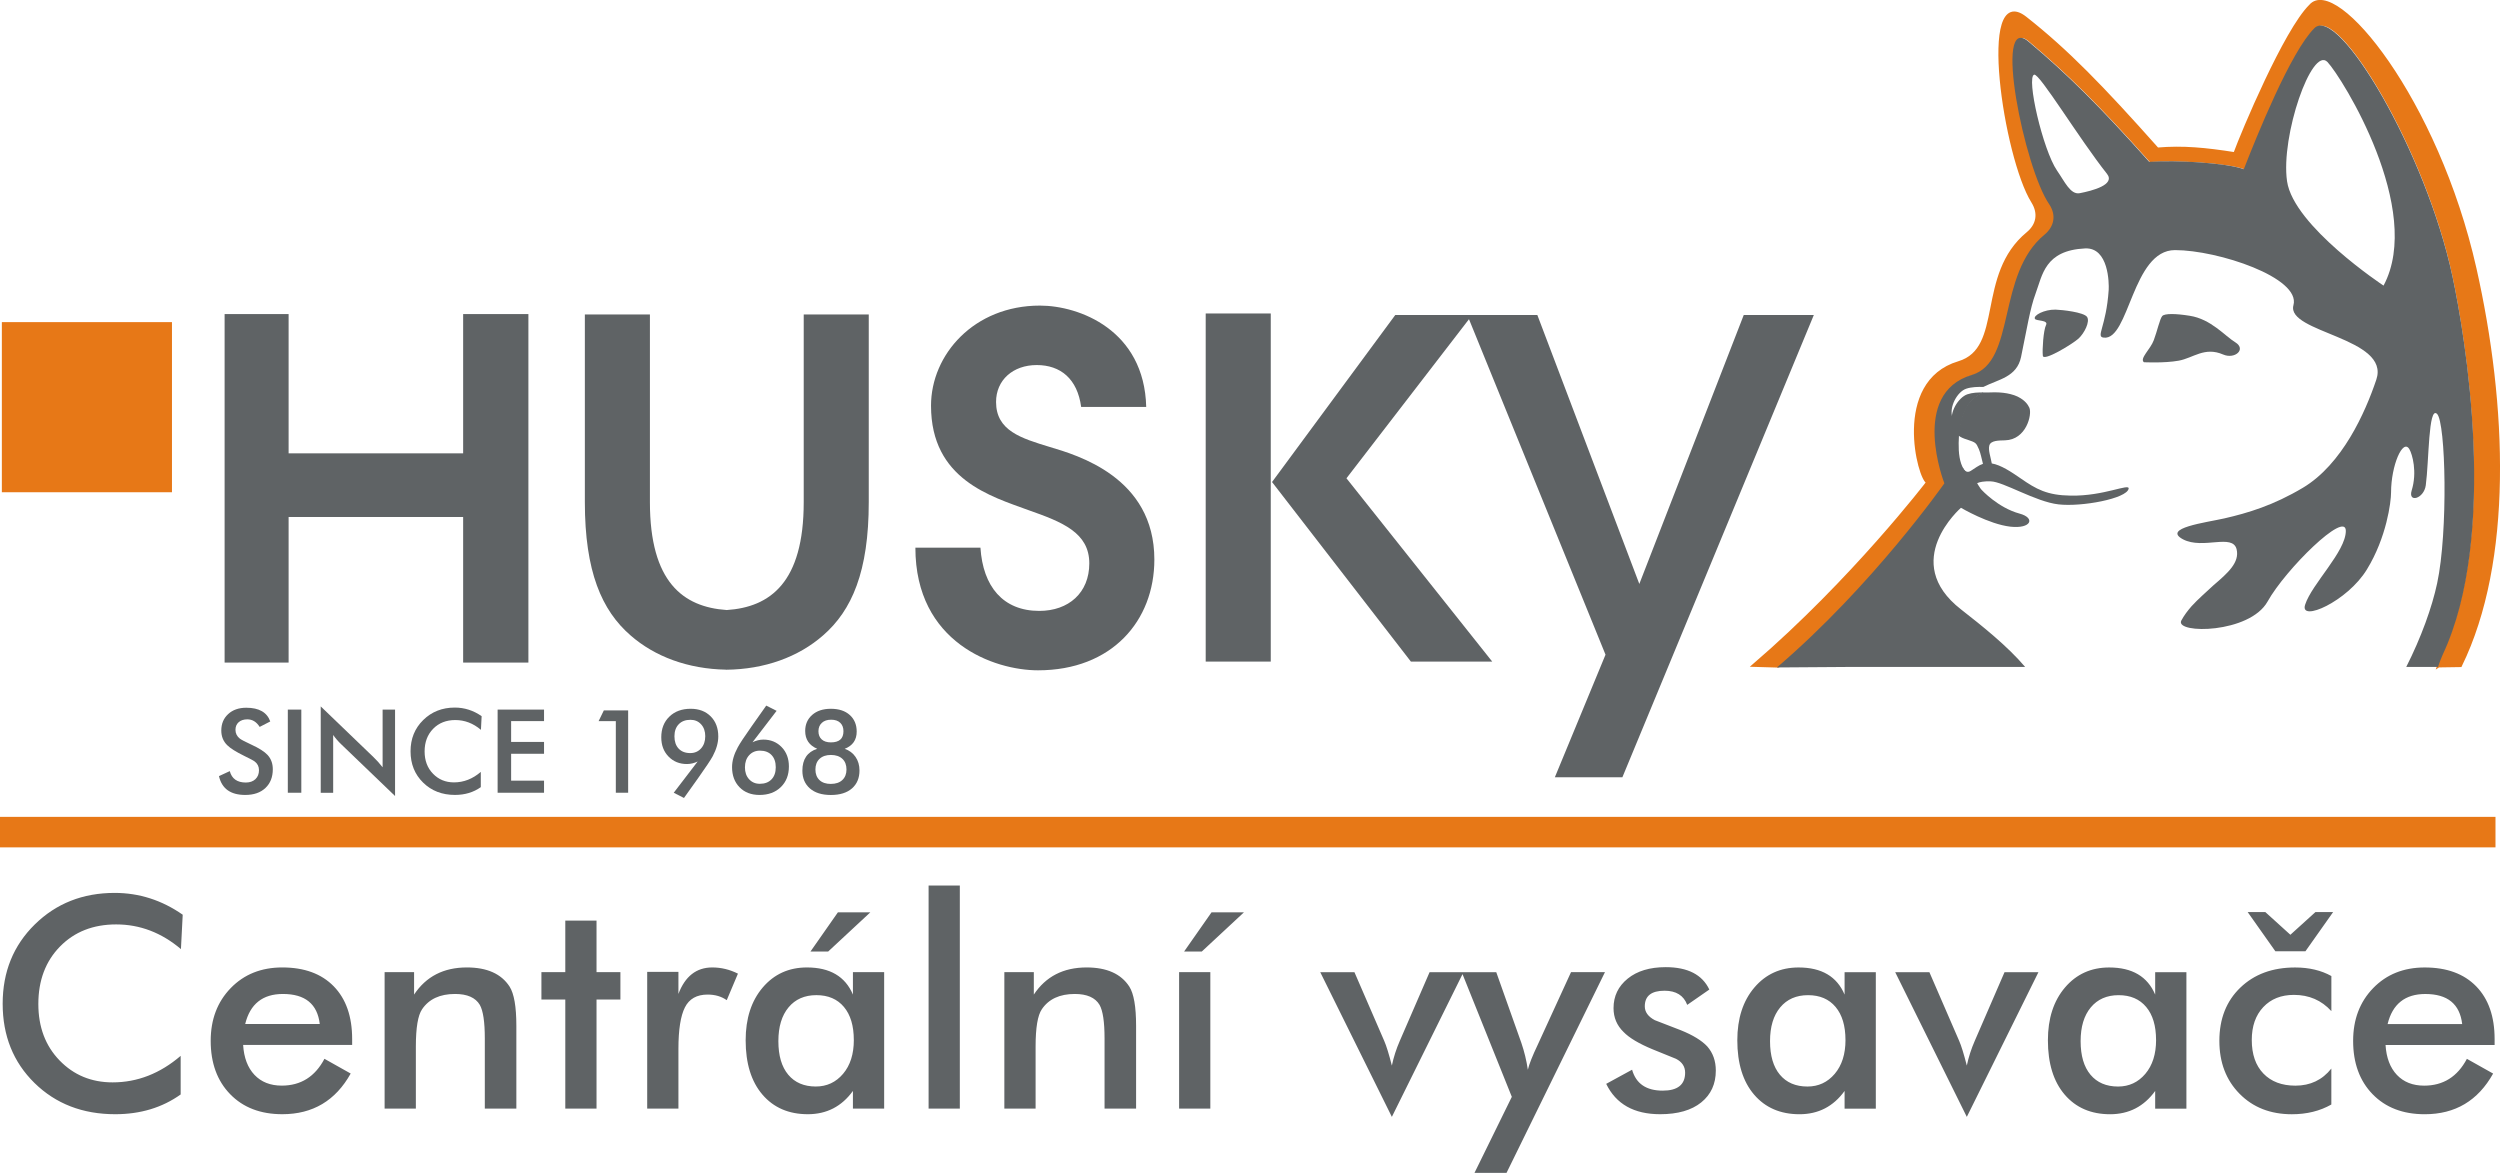<?xml version="1.0" encoding="UTF-8"?>
<!DOCTYPE svg PUBLIC "-//W3C//DTD SVG 1.1//EN" "http://www.w3.org/Graphics/SVG/1.1/DTD/svg11.dtd">
<!-- Creator: CorelDRAW -->
<svg xmlns="http://www.w3.org/2000/svg" xml:space="preserve" width="110.674mm" height="51.921mm" style="shape-rendering:geometricPrecision; text-rendering:geometricPrecision; image-rendering:optimizeQuality; fill-rule:evenodd; clip-rule:evenodd"
viewBox="0 0 104.06 48.818"
 xmlns:xlink="http://www.w3.org/1999/xlink">
 <defs>
  <style type="text/css">
   <![CDATA[
    .str0 {stroke:#E77817;stroke-width:0.121}
    .str1 {stroke:#E77817;stroke-width:1.27}
    .fil1 {fill:none}
    .fil4 {fill:none;fill-rule:nonzero}
    .fil2 {fill:#5F6365}
    .fil0 {fill:#E77817}
    .fil3 {fill:#5F6365;fill-rule:nonzero}
   ]]>
  </style>
 </defs>
 <g id="Vrstva_x0020_1">
  <g id="_275287808">
   <polygon id="_275284376" class="fil0" points="0.077,13.408 7.158,13.408 7.158,20.489 0.077,20.489 "/>
   <path id="_275284496" class="fil1 str0" d="M101.5 27.721c0.058,-0.168 0.145,-0.354 0.22,-0.513 2.348,-5 0.941,-13.272 0.413,-15.751 -1.112,-5.202 -4.755,-11.317 -5.745,-10.342 -0.992,0.979 -2.432,4.566 -2.941,5.874 -0.741,-0.267 -2.811,-0.385 -3.937,-0.307 -2.067,-2.319 -3.415,-3.651 -5.02,-5.001 -1.498,-1.264 -0.178,5.286 0.863,6.775 0.303,0.464 0.188,0.929 -0.195,1.25 -2.017,1.654 -1.175,5.29 -3.032,5.845 -2.604,0.78 -1.141,4.512 -1.141,4.512 0,0 -2.978,4.252 -6.972,7.664l-1.021 -0.03c4.144,-3.563 7.246,-7.624 7.246,-7.624 -0.349,-0.092 -1.445,-4.159 1.291,-4.978 1.95,-0.584 0.758,-3.645 2.873,-5.386 0.406,-0.334 0.514,-0.82 0.205,-1.313 -1.155,-1.848 -2.242,-9.178 -0.3,-7.649 1.731,1.362 3.189,2.865 5.493,5.455 1.063,-0.091 2,0.001 3.22,0.193 0.328,-0.898 2.101,-5.124 3.144,-6.151 1.051,-1.243 5.273,3.902 6.856,10.936 1.283,5.697 1.522,12.176 -0.605,16.526l-0.914 0.014z"/>
   <path id="_275284160" class="fil0" d="M101.501 27.72c0.058,-0.168 0.145,-0.354 0.22,-0.513 2.348,-5 0.941,-13.271 0.413,-15.751 -1.112,-5.202 -4.755,-11.317 -5.745,-10.343 -0.992,0.979 -2.432,4.567 -2.941,5.874 -0.741,-0.267 -2.81,-0.385 -3.937,-0.306 -2.067,-2.319 -3.415,-3.651 -5.02,-5.001 -1.498,-1.264 -0.178,5.286 0.862,6.775 0.303,0.464 0.188,0.929 -0.195,1.251 -2.017,1.654 -1.175,5.29 -3.032,5.845 -2.604,0.78 -1.142,4.513 -1.142,4.513 0,0 -2.978,4.251 -6.972,7.664l-1.021 -0.03c4.144,-3.564 7.246,-7.624 7.246,-7.624 -0.349,-0.092 -1.445,-4.159 1.291,-4.978 1.95,-0.584 0.758,-3.645 2.873,-5.386 0.406,-0.334 0.514,-0.82 0.205,-1.314 -1.155,-1.848 -2.242,-9.178 -0.3,-7.649 1.731,1.362 3.189,2.865 5.493,5.455 1.063,-0.091 2,0.001 3.22,0.193 0.328,-0.898 2.101,-5.124 3.144,-6.151 1.051,-1.243 5.273,3.902 6.856,10.936 1.282,5.697 1.522,12.176 -0.605,16.526l-0.914 0.014z"/>
   <path id="_275284448" class="fil2" d="M33.454 13.091l0 7.812c0,3.338 -1.391,4.372 -3.213,4.49l0 -0.002c-1.81,-0.126 -3.189,-1.167 -3.189,-4.489l0 -7.812 -2.708 0 0 7.812c0,2.889 0.702,4.504 1.901,5.545 1.011,0.885 2.392,1.398 3.974,1.427l0 0.003c1.61,-0.015 3.016,-0.531 4.042,-1.43 1.198,-1.041 1.9,-2.656 1.9,-5.545l0 -7.812 -2.708 0z"/>
   <polygon id="_275283848" class="fil2" points="19.278,27.579 19.278,21.519 12.013,21.519 12.013,27.579 9.349,27.579 9.349,13.073 12.013,13.073 12.013,18.87 19.278,18.87 19.278,13.073 21.994,13.073 21.994,27.579 "/>
   <path id="_275284232" class="fil2" d="M43.7 18.606c-1.199,-0.365 -2.24,-0.678 -2.24,-1.875 0,-0.911 0.703,-1.536 1.693,-1.536 0.989,0 1.693,0.571 1.849,1.744l2.708 0c-0.077,-3.202 -2.786,-4.219 -4.426,-4.219 -2.734,0 -4.531,2.032 -4.531,4.167 0,3.072 2.499,3.775 4.062,4.349 1.406,0.494 2.526,0.937 2.526,2.213 0,1.225 -0.859,1.979 -2.083,1.979 -1.51,0 -2.344,-1.016 -2.448,-2.631l-2.708 0c0,3.958 3.281,5.104 5.104,5.104 3.073,0 4.843,-2.058 4.843,-4.61 0,-3.436 -3.228,-4.348 -4.348,-4.685z"/>
   <polygon id="_275284328" class="fil2" points="50.186,13.048 50.186,27.538 52.894,27.538 52.894,20.064 52.894,13.048 "/>
   <polygon id="_275284136" class="fil2" points="72.582,13.111 68.235,24.306 63.99,13.111 58.077,13.111 52.947,20.064 58.727,27.538 62.112,27.538 56.045,19.908 61.145,13.286 66.828,27.25 64.719,32.353 67.53,32.353 75.499,13.111 "/>
   <path id="_275283704" class="fil3" d="M7.534 39.508c-0.81,-0.687 -1.709,-1.03 -2.699,-1.03 -0.957,0 -1.736,0.307 -2.337,0.92 -0.601,0.613 -0.902,1.411 -0.902,2.392 0,0.957 0.294,1.74 0.883,2.349 0.589,0.609 1.325,0.914 2.208,0.914 1.03,0 1.975,-0.368 2.833,-1.104l0 1.607c-0.769,0.548 -1.676,0.822 -2.723,0.822 -1.358,0 -2.478,-0.434 -3.361,-1.3 -0.883,-0.867 -1.325,-1.967 -1.325,-3.299 0,-1.325 0.446,-2.425 1.337,-3.3 0.891,-0.875 2,-1.313 3.324,-1.313 1.022,0 1.967,0.303 2.833,0.908l-0.074 1.435zm5.776 3.116c-0.098,-0.834 -0.609,-1.251 -1.534,-1.251 -0.842,0 -1.366,0.417 -1.57,1.251l3.104 0zm1.349 0.871l-4.539 0c0.033,0.532 0.19,0.946 0.472,1.245 0.282,0.298 0.66,0.448 1.135,0.448 0.793,0 1.386,-0.372 1.778,-1.116l1.092 0.613c-0.63,1.129 -1.578,1.693 -2.846,1.693 -0.908,0 -1.631,-0.278 -2.171,-0.834 -0.54,-0.556 -0.81,-1.296 -0.81,-2.22 0,-0.891 0.278,-1.623 0.834,-2.196 0.556,-0.573 1.272,-0.859 2.147,-0.859 0.916,0 1.629,0.262 2.14,0.785 0.511,0.524 0.767,1.255 0.767,2.196l0 0.245zm1.35 2.65l0 -5.68 1.227 0 0 0.933c0.499,-0.753 1.231,-1.129 2.196,-1.129 0.842,0 1.435,0.266 1.779,0.797 0.188,0.294 0.282,0.838 0.282,1.632l0 3.447 -1.313 0 0 -2.919c0,-0.687 -0.069,-1.153 -0.208,-1.399 -0.18,-0.302 -0.523,-0.454 -1.03,-0.454 -0.63,0 -1.087,0.212 -1.374,0.638 -0.172,0.253 -0.258,0.769 -0.258,1.545l0 2.588 -1.3 0zm7.521 0l0 -4.539 -0.994 0 0 -1.141 0.994 0 0 -2.147 1.3 0 0 2.147 0.994 0 0 1.141 -0.994 0 0 4.539 -1.3 0zm4.708 -4.772c0.278,-0.736 0.748,-1.104 1.411,-1.104 0.368,0 0.724,0.086 1.067,0.258l-0.466 1.104c-0.221,-0.156 -0.487,-0.233 -0.797,-0.233 -0.45,0 -0.765,0.178 -0.944,0.533 -0.18,0.356 -0.27,0.93 -0.27,1.723l0 2.49 -1.3 0 0 -5.692 1.3 0 0 0.92zm7.301 1.914c0,-0.589 -0.137,-1.047 -0.411,-1.374 -0.274,-0.327 -0.656,-0.491 -1.147,-0.491 -0.491,0 -0.877,0.17 -1.159,0.509 -0.282,0.339 -0.423,0.807 -0.423,1.405 0,0.605 0.137,1.071 0.411,1.398 0.274,0.327 0.656,0.491 1.147,0.491 0.458,0 0.836,-0.176 1.135,-0.528 0.299,-0.352 0.448,-0.822 0.448,-1.41zm1.263 2.858l-1.3 0 0 -0.736c-0.466,0.646 -1.092,0.969 -1.877,0.969 -0.793,0 -1.423,-0.272 -1.889,-0.816 -0.466,-0.544 -0.699,-1.298 -0.699,-2.263 0,-0.908 0.237,-1.639 0.711,-2.196 0.474,-0.556 1.088,-0.834 1.84,-0.834 0.957,0 1.595,0.376 1.914,1.129l0 -0.933 1.3 0 0 5.68zm-3.067 -6.538l1.141 -1.631 1.349 0 -1.754 1.631 -0.736 0zm4.917 6.538l0 -9.286 1.3 0 0 9.286 -1.3 0zm3.153 0l0 -5.68 1.227 0 0 0.933c0.499,-0.753 1.231,-1.129 2.196,-1.129 0.842,0 1.435,0.266 1.779,0.797 0.188,0.294 0.282,0.838 0.282,1.632l0 3.447 -1.313 0 0 -2.919c0,-0.687 -0.069,-1.153 -0.208,-1.399 -0.18,-0.302 -0.523,-0.454 -1.03,-0.454 -0.63,0 -1.088,0.212 -1.374,0.638 -0.172,0.253 -0.258,0.769 -0.258,1.545l0 2.588 -1.3 0zm7.274 0l0 -5.68 1.3 0 0 5.68 -1.3 0zm0.208 -6.538l1.141 -1.631 1.349 0 -1.754 1.631 -0.736 0zm8.648 6.882l-2.981 -6.023 1.423 0 1.239 2.858c0.09,0.204 0.196,0.548 0.319,1.03 0.074,-0.352 0.184,-0.695 0.331,-1.03l1.239 -2.858 1.411 0 -2.981 6.023zm4.772 2.331l-1.333 0 1.554 -3.165 -2.085 -5.189 1.437 0 1.045 2.944c0.123,0.36 0.213,0.732 0.27,1.116 0.057,-0.237 0.192,-0.579 0.407,-1.029l1.39 -3.032 1.413 0 -4.097 8.354zm4.148 -3.705l1.079 -0.589c0.164,0.581 0.589,0.871 1.276,0.871 0.621,0 0.932,-0.249 0.932,-0.748 0,-0.254 -0.127,-0.446 -0.38,-0.577 -0.319,-0.131 -0.642,-0.262 -0.969,-0.393 -0.573,-0.237 -0.977,-0.478 -1.214,-0.724 -0.278,-0.27 -0.417,-0.601 -0.417,-0.993 0,-0.499 0.196,-0.908 0.589,-1.227 0.393,-0.319 0.92,-0.478 1.582,-0.478 0.916,0 1.521,0.311 1.816,0.932l-0.92 0.638c-0.147,-0.392 -0.462,-0.589 -0.944,-0.589 -0.548,0 -0.822,0.217 -0.822,0.65 0,0.237 0.139,0.429 0.417,0.576 0.36,0.139 0.72,0.278 1.079,0.417 0.507,0.204 0.875,0.43 1.104,0.675 0.237,0.27 0.356,0.605 0.356,1.006 0,0.556 -0.202,0.998 -0.607,1.325 -0.405,0.327 -0.975,0.491 -1.711,0.491 -1.088,0 -1.836,-0.421 -2.245,-1.264zm9.961 -1.827c0,-0.589 -0.137,-1.047 -0.411,-1.374 -0.274,-0.327 -0.656,-0.491 -1.147,-0.491 -0.491,0 -0.877,0.17 -1.159,0.509 -0.282,0.339 -0.423,0.807 -0.423,1.405 0,0.605 0.137,1.071 0.411,1.398 0.274,0.327 0.656,0.491 1.147,0.491 0.458,0 0.836,-0.176 1.135,-0.528 0.298,-0.352 0.448,-0.822 0.448,-1.41zm1.263 2.858l-1.3 0 0 -0.736c-0.466,0.646 -1.092,0.969 -1.877,0.969 -0.793,0 -1.423,-0.272 -1.889,-0.816 -0.466,-0.544 -0.699,-1.298 -0.699,-2.263 0,-0.908 0.237,-1.639 0.711,-2.196 0.474,-0.556 1.087,-0.834 1.84,-0.834 0.957,0 1.595,0.376 1.914,1.129l0 -0.933 1.3 0 0 5.68zm3.788 0.343l-2.981 -6.023 1.423 0 1.239 2.858c0.09,0.204 0.196,0.548 0.319,1.03 0.074,-0.352 0.184,-0.695 0.331,-1.03l1.239 -2.858 1.411 0 -2.981 6.023zm7.877 -3.201c0,-0.589 -0.137,-1.047 -0.411,-1.374 -0.274,-0.327 -0.656,-0.491 -1.147,-0.491 -0.49,0 -0.877,0.17 -1.159,0.509 -0.282,0.339 -0.423,0.807 -0.423,1.405 0,0.605 0.137,1.071 0.411,1.398 0.274,0.327 0.656,0.491 1.147,0.491 0.458,0 0.836,-0.176 1.135,-0.528 0.298,-0.352 0.448,-0.822 0.448,-1.41zm1.263 2.858l-1.3 0 0 -0.736c-0.466,0.646 -1.092,0.969 -1.877,0.969 -0.793,0 -1.423,-0.272 -1.889,-0.816 -0.466,-0.544 -0.699,-1.298 -0.699,-2.263 0,-0.908 0.237,-1.639 0.711,-2.196 0.474,-0.556 1.088,-0.834 1.84,-0.834 0.957,0 1.595,0.376 1.914,1.129l0 -0.933 1.3 0 0 5.68zm6.033 -4.06c-0.409,-0.45 -0.928,-0.675 -1.558,-0.675 -0.532,0 -0.957,0.17 -1.276,0.509 -0.319,0.339 -0.478,0.795 -0.478,1.368 0,0.597 0.161,1.063 0.485,1.398 0.323,0.335 0.767,0.503 1.331,0.503 0.621,0 1.12,-0.237 1.496,-0.712l0 1.497c-0.474,0.27 -1.022,0.405 -1.644,0.405 -0.891,0 -1.617,-0.284 -2.177,-0.853 -0.56,-0.568 -0.84,-1.302 -0.84,-2.202 0,-0.916 0.29,-1.654 0.871,-2.214 0.581,-0.56 1.341,-0.84 2.282,-0.84 0.581,0 1.083,0.119 1.509,0.356l0 1.46zm-3.484 -4.122l0.736 0 1.043 0.945 1.043 -0.945 0.736 0 -1.153 1.632 -1.251 0 -1.153 -1.632zm8.93 4.661c-0.098,-0.834 -0.609,-1.251 -1.534,-1.251 -0.842,0 -1.366,0.417 -1.57,1.251l3.104 0zm1.349 0.871l-4.539 0c0.033,0.532 0.19,0.946 0.472,1.245 0.282,0.298 0.66,0.448 1.135,0.448 0.793,0 1.386,-0.372 1.779,-1.116l1.092 0.613c-0.63,1.129 -1.578,1.693 -2.846,1.693 -0.908,0 -1.631,-0.278 -2.171,-0.834 -0.54,-0.556 -0.81,-1.296 -0.81,-2.22 0,-0.891 0.278,-1.623 0.834,-2.196 0.556,-0.573 1.272,-0.859 2.147,-0.859 0.916,0 1.63,0.262 2.141,0.785 0.511,0.524 0.767,1.255 0.767,2.196l0 0.245z"/>
   <line id="_275283584" class="fil4 str1" x1="-0" y1="34.636" x2="103.872" y2= "34.636" />
   <path id="_275283560" class="fil3" d="M9.114 32.305l0.45 -0.208c0.084,0.316 0.307,0.475 0.668,0.475 0.168,0 0.301,-0.047 0.4,-0.141 0.098,-0.094 0.148,-0.218 0.148,-0.373 0,-0.149 -0.058,-0.268 -0.174,-0.358 -0.048,-0.039 -0.195,-0.118 -0.441,-0.237 -0.342,-0.168 -0.578,-0.316 -0.707,-0.445 -0.165,-0.161 -0.247,-0.365 -0.247,-0.61 0,-0.281 0.095,-0.509 0.286,-0.685 0.19,-0.176 0.442,-0.264 0.755,-0.264 0.529,0 0.862,0.19 0.997,0.571l-0.441 0.227c-0.132,-0.21 -0.303,-0.315 -0.513,-0.315 -0.152,0 -0.272,0.04 -0.361,0.119 -0.089,0.079 -0.133,0.185 -0.133,0.317 0,0.148 0.061,0.271 0.184,0.368 0.065,0.048 0.223,0.131 0.474,0.247 0.323,0.148 0.549,0.292 0.678,0.431 0.145,0.158 0.218,0.357 0.218,0.595 0,0.326 -0.102,0.586 -0.307,0.78 -0.205,0.194 -0.485,0.29 -0.84,0.29 -0.61,0 -0.975,-0.261 -1.094,-0.784z"/>
   <polygon id="_275283464" class="fil3" points="11.98,32.997 11.98,29.536 12.542,29.536 12.542,32.997 "/>
   <path id="_275283728" class="fil3" d="M13.35 32.997l0 -3.594 2.198 2.113c0.12,0.113 0.245,0.253 0.378,0.421l0 -2.401 0.518 0 0 3.597 -2.242 -2.154c-0.123,-0.116 -0.234,-0.245 -0.334,-0.387l0 2.406 -0.518 0z"/>
   <path id="_275283248" class="fil3" d="M20.017 30.378c-0.32,-0.271 -0.675,-0.407 -1.065,-0.407 -0.378,0 -0.685,0.121 -0.922,0.363 -0.237,0.242 -0.356,0.557 -0.356,0.944 0,0.378 0.116,0.687 0.349,0.927 0.232,0.24 0.523,0.361 0.872,0.361 0.407,0 0.779,-0.145 1.118,-0.436l0 0.634c-0.303,0.216 -0.662,0.324 -1.075,0.324 -0.536,0 -0.978,-0.171 -1.326,-0.513 -0.349,-0.342 -0.523,-0.776 -0.523,-1.303 0,-0.523 0.176,-0.957 0.528,-1.302 0.352,-0.345 0.789,-0.518 1.312,-0.518 0.404,0 0.776,0.119 1.119,0.358l-0.029 0.566z"/>
   <polygon id="_275283104" class="fil3" points="20.713,32.997 20.713,29.536 22.645,29.536 22.645,30.015 21.275,30.015 21.275,30.882 22.645,30.882 22.645,31.375 21.275,31.375 21.275,32.494 22.645,32.494 22.645,32.997 "/>
   <polygon id="_275283272" class="fil3" points="25.633,32.997 25.633,30.015 24.917,30.015 25.134,29.57 26.146,29.57 26.146,32.997 "/>
   <path id="_275283056" class="fil3" d="M29.041 31.695c-0.145,0.071 -0.295,0.107 -0.45,0.107 -0.307,0 -0.561,-0.103 -0.763,-0.31 -0.202,-0.207 -0.303,-0.474 -0.303,-0.804 0,-0.355 0.112,-0.642 0.337,-0.859 0.224,-0.218 0.52,-0.327 0.888,-0.327 0.345,0 0.623,0.106 0.833,0.317 0.21,0.211 0.315,0.49 0.315,0.835 0,0.258 -0.077,0.533 -0.232,0.823 -0.09,0.165 -0.286,0.458 -0.586,0.881l-0.61 0.857 -0.426 -0.218 0.997 -1.302zm0.315 -1.046c0,-0.207 -0.057,-0.373 -0.172,-0.499 -0.115,-0.126 -0.262,-0.189 -0.443,-0.189 -0.207,0 -0.37,0.061 -0.489,0.184 -0.119,0.123 -0.179,0.291 -0.179,0.503 0,0.216 0.058,0.387 0.174,0.511 0.116,0.124 0.278,0.187 0.484,0.187 0.184,0 0.334,-0.065 0.45,-0.194 0.116,-0.129 0.174,-0.297 0.174,-0.504z"/>
   <path id="_275283656" class="fil3" d="M31.322 30.896c0.155,-0.074 0.305,-0.111 0.45,-0.111 0.307,0 0.561,0.104 0.762,0.312 0.202,0.208 0.303,0.477 0.303,0.806 0,0.355 -0.112,0.641 -0.336,0.859 -0.224,0.218 -0.521,0.327 -0.888,0.327 -0.345,0 -0.622,-0.107 -0.83,-0.32 -0.208,-0.213 -0.312,-0.492 -0.312,-0.838 0,-0.258 0.079,-0.532 0.237,-0.823 0.084,-0.158 0.278,-0.452 0.581,-0.881l0.605 -0.857 0.431 0.218 -1.002 1.307zm-0.315 1.041c0,0.207 0.058,0.373 0.174,0.499 0.116,0.126 0.265,0.189 0.445,0.189 0.207,0 0.369,-0.061 0.487,-0.184 0.118,-0.123 0.177,-0.29 0.177,-0.504 0,-0.216 -0.058,-0.386 -0.174,-0.508 -0.116,-0.123 -0.278,-0.184 -0.484,-0.184 -0.184,0 -0.334,0.064 -0.45,0.191 -0.116,0.127 -0.174,0.294 -0.174,0.501z"/>
   <path id="_275283008" class="fil3" d="M34.585 32.629c0.203,0 0.362,-0.054 0.477,-0.162 0.115,-0.108 0.172,-0.254 0.172,-0.438 0,-0.19 -0.057,-0.339 -0.172,-0.445 -0.115,-0.106 -0.274,-0.16 -0.477,-0.16 -0.2,0 -0.357,0.054 -0.472,0.162 -0.115,0.108 -0.172,0.256 -0.172,0.443 0,0.187 0.057,0.334 0.169,0.441 0.113,0.107 0.271,0.16 0.474,0.16zm0.01 -2.672c-0.165,0 -0.294,0.044 -0.387,0.131 -0.094,0.087 -0.141,0.203 -0.141,0.349 0,0.145 0.045,0.259 0.136,0.341 0.09,0.082 0.218,0.123 0.382,0.123 0.349,0 0.523,-0.155 0.523,-0.465 0,-0.148 -0.045,-0.266 -0.135,-0.351 -0.09,-0.086 -0.216,-0.128 -0.378,-0.128zm-0.581 1.21c-0.332,-0.142 -0.499,-0.389 -0.499,-0.741 0,-0.274 0.097,-0.497 0.29,-0.668 0.194,-0.171 0.453,-0.256 0.779,-0.256 0.332,0 0.595,0.086 0.787,0.259 0.192,0.173 0.288,0.403 0.288,0.69 0,0.348 -0.166,0.587 -0.499,0.717 0.19,0.065 0.341,0.177 0.45,0.336 0.11,0.16 0.165,0.348 0.165,0.564 0,0.316 -0.104,0.565 -0.312,0.748 -0.208,0.182 -0.501,0.274 -0.879,0.274 -0.374,0 -0.666,-0.091 -0.874,-0.274 -0.208,-0.182 -0.312,-0.428 -0.312,-0.738 0,-0.475 0.205,-0.778 0.615,-0.91z"/>
   <path id="_275282744" class="fil2" d="M84.671 3.108c0.22,-0.065 1.854,2.643 3.03,4.127 0.361,0.455 -0.612,0.705 -1.132,0.806 -0.389,0.076 -0.631,-0.488 -0.947,-0.941 -0.592,-0.863 -1.29,-3.895 -0.951,-3.992zm12.207 -0.528c0.619,0.658 4.024,6.144 2.335,9.308 0,0 -3.747,-2.474 -4.017,-4.345 -0.271,-1.874 1.03,-5.64 1.682,-4.963zm-12.583 25.181c-0.73,-0.863 -1.795,-1.712 -2.663,-2.39 -2.583,-2.003 -0.009,-4.235 -0.009,-4.235 0,0 1.158,0.684 2.057,0.786 0.875,0.097 1.05,-0.365 0.383,-0.544 -0.901,-0.243 -1.585,-0.993 -1.585,-0.993 -0.043,-0.038 -0.184,-0.269 -0.338,-0.534 -0.703,-0.24 -0.636,-1.281 -0.582,-1.976 -0.122,-0.087 -0.203,-0.216 -0.288,-0.479 -0.157,-0.456 0.204,-1.097 0.573,-1.217 0.215,-0.074 0.501,-0.079 0.712,-0.074 0.635,-0.32 1.393,-0.407 1.569,-1.246 0.236,-1.131 0.374,-2.025 0.603,-2.635 0.287,-0.769 0.381,-1.802 2.059,-1.884 0.989,-0.05 1.001,1.453 0.986,1.724 -0.103,1.551 -0.552,1.952 -0.207,1.989 1.064,0.13 1.182,-3.643 2.967,-3.643 1.784,0 5.246,1.147 4.93,2.293 -0.315,1.151 4.046,1.344 3.449,3.101 -0.462,1.373 -1.418,3.519 -3.053,4.497 -1.233,0.735 -2.288,1.051 -3.275,1.277 -0.774,0.175 -2.598,0.403 -1.715,0.872 0.833,0.433 2.059,-0.255 2.228,0.411 0.133,0.55 -0.363,0.988 -0.959,1.497 -0.311,0.29 -0.649,0.582 -0.914,0.873 -0.165,0.188 -0.315,0.385 -0.435,0.61 -0.231,0.552 2.85,0.531 3.597,-0.803 0.746,-1.34 3.257,-3.809 3.257,-2.942 0,0.866 -1.416,2.208 -1.694,3.074 -0.245,0.752 1.762,-0.132 2.574,-1.472 0.817,-1.335 1.003,-2.803 1.003,-3.202 0,-1.115 0.49,-2.264 0.763,-1.799 0.122,0.21 0.333,0.951 0.094,1.721 -0.158,0.528 0.513,0.343 0.588,-0.219 0.136,-0.998 0.106,-3.314 0.468,-2.973 0.364,0.34 0.465,4.92 0.005,7.053 -0.211,0.993 -0.667,2.262 -1.286,3.481l1.322 0c0.058,-0.168 0.117,-0.338 0.19,-0.498 2.35,-5 0.941,-13.272 0.413,-15.751 -1.112,-5.202 -4.755,-11.317 -5.745,-10.343 -0.992,0.979 -2.432,4.567 -2.941,5.874 -0.741,-0.267 -2.811,-0.385 -3.937,-0.306 -2.067,-2.319 -3.415,-3.651 -5.02,-5.001 -1.498,-1.264 -0.178,5.286 0.862,6.775 0.303,0.464 0.188,0.929 -0.195,1.251 -2.017,1.653 -1.175,5.289 -3.032,5.845 -2.605,0.78 -1.142,4.512 -1.142,4.512 0,0 -2.978,4.252 -6.972,7.664l3.066 -0.022 7.266 0z"/>
   <path id="_275282672" class="fil2" d="M92.536 14.756c0.482,0.21 0.98,-0.216 0.506,-0.508 -0.437,-0.265 -1.007,-0.965 -1.896,-1.104 -0.576,-0.093 -1.047,-0.103 -1.145,0.011 -0.099,0.113 -0.211,0.631 -0.351,1.003 -0.139,0.382 -0.601,0.762 -0.413,0.919 0,0 0.85,0.045 1.453,-0.065 0.605,-0.111 1.072,-0.591 1.846,-0.256z"/>
   <path id="_275282576" class="fil2" d="M85.549 12.888c-0.452,-0.008 -0.932,0.24 -0.846,0.385 0.053,0.093 0.574,0.041 0.461,0.256 -0.11,0.223 -0.162,1.036 -0.133,1.279 0.023,0.252 1.235,-0.49 1.481,-0.711 0.246,-0.223 0.494,-0.713 0.358,-0.908 -0.143,-0.193 -1.019,-0.292 -1.32,-0.302z"/>
   <path id="_275282552" class="fil2" d="M82.555 16.337c-0.211,-0.006 -0.454,0.003 -0.667,0.076 -0.371,0.127 -0.775,0.771 -0.618,1.233 0.086,0.27 0.167,0.402 0.289,0.488 0.037,-0.57 0.197,-1.066 0.412,-1.343 0.159,-0.204 0.363,-0.344 0.584,-0.454z"/>
   <path id="_275282936" class="fil2" d="M82.858 20.036c0.521,0.006 1.873,0.851 2.824,0.958 0.955,0.112 2.838,-0.238 2.92,-0.651 0.05,-0.243 -1.024,0.312 -2.409,0.287 -0.984,-0.013 -1.435,-0.268 -2.077,-0.712 -0.41,-0.284 -0.831,-0.563 -1.21,-0.628 -0.049,-0.273 -0.154,-0.554 -0.103,-0.746 0.06,-0.216 0.4,-0.208 0.653,-0.216 0.886,-0.022 1.137,-1.075 1.014,-1.357 -0.123,-0.276 -0.526,-0.688 -1.639,-0.637 0,0 -0.158,0.007 -0.31,0.002 -0.22,0.11 -0.423,0.25 -0.584,0.454 -0.214,0.277 -0.372,0.773 -0.411,1.343 0.087,0.067 0.19,0.115 0.35,0.163 0.371,0.127 0.371,0.125 0.494,0.401 0.075,0.173 0.115,0.412 0.169,0.61 -0.177,0.057 -0.337,0.186 -0.513,0.296 -0.16,0.098 -0.266,-0.012 -0.346,-0.173 0.103,0.326 0.265,0.643 0.492,0.929 -0.064,-0.207 0.15,-0.335 0.684,-0.325z"/>
  </g>
 </g>
</svg>
